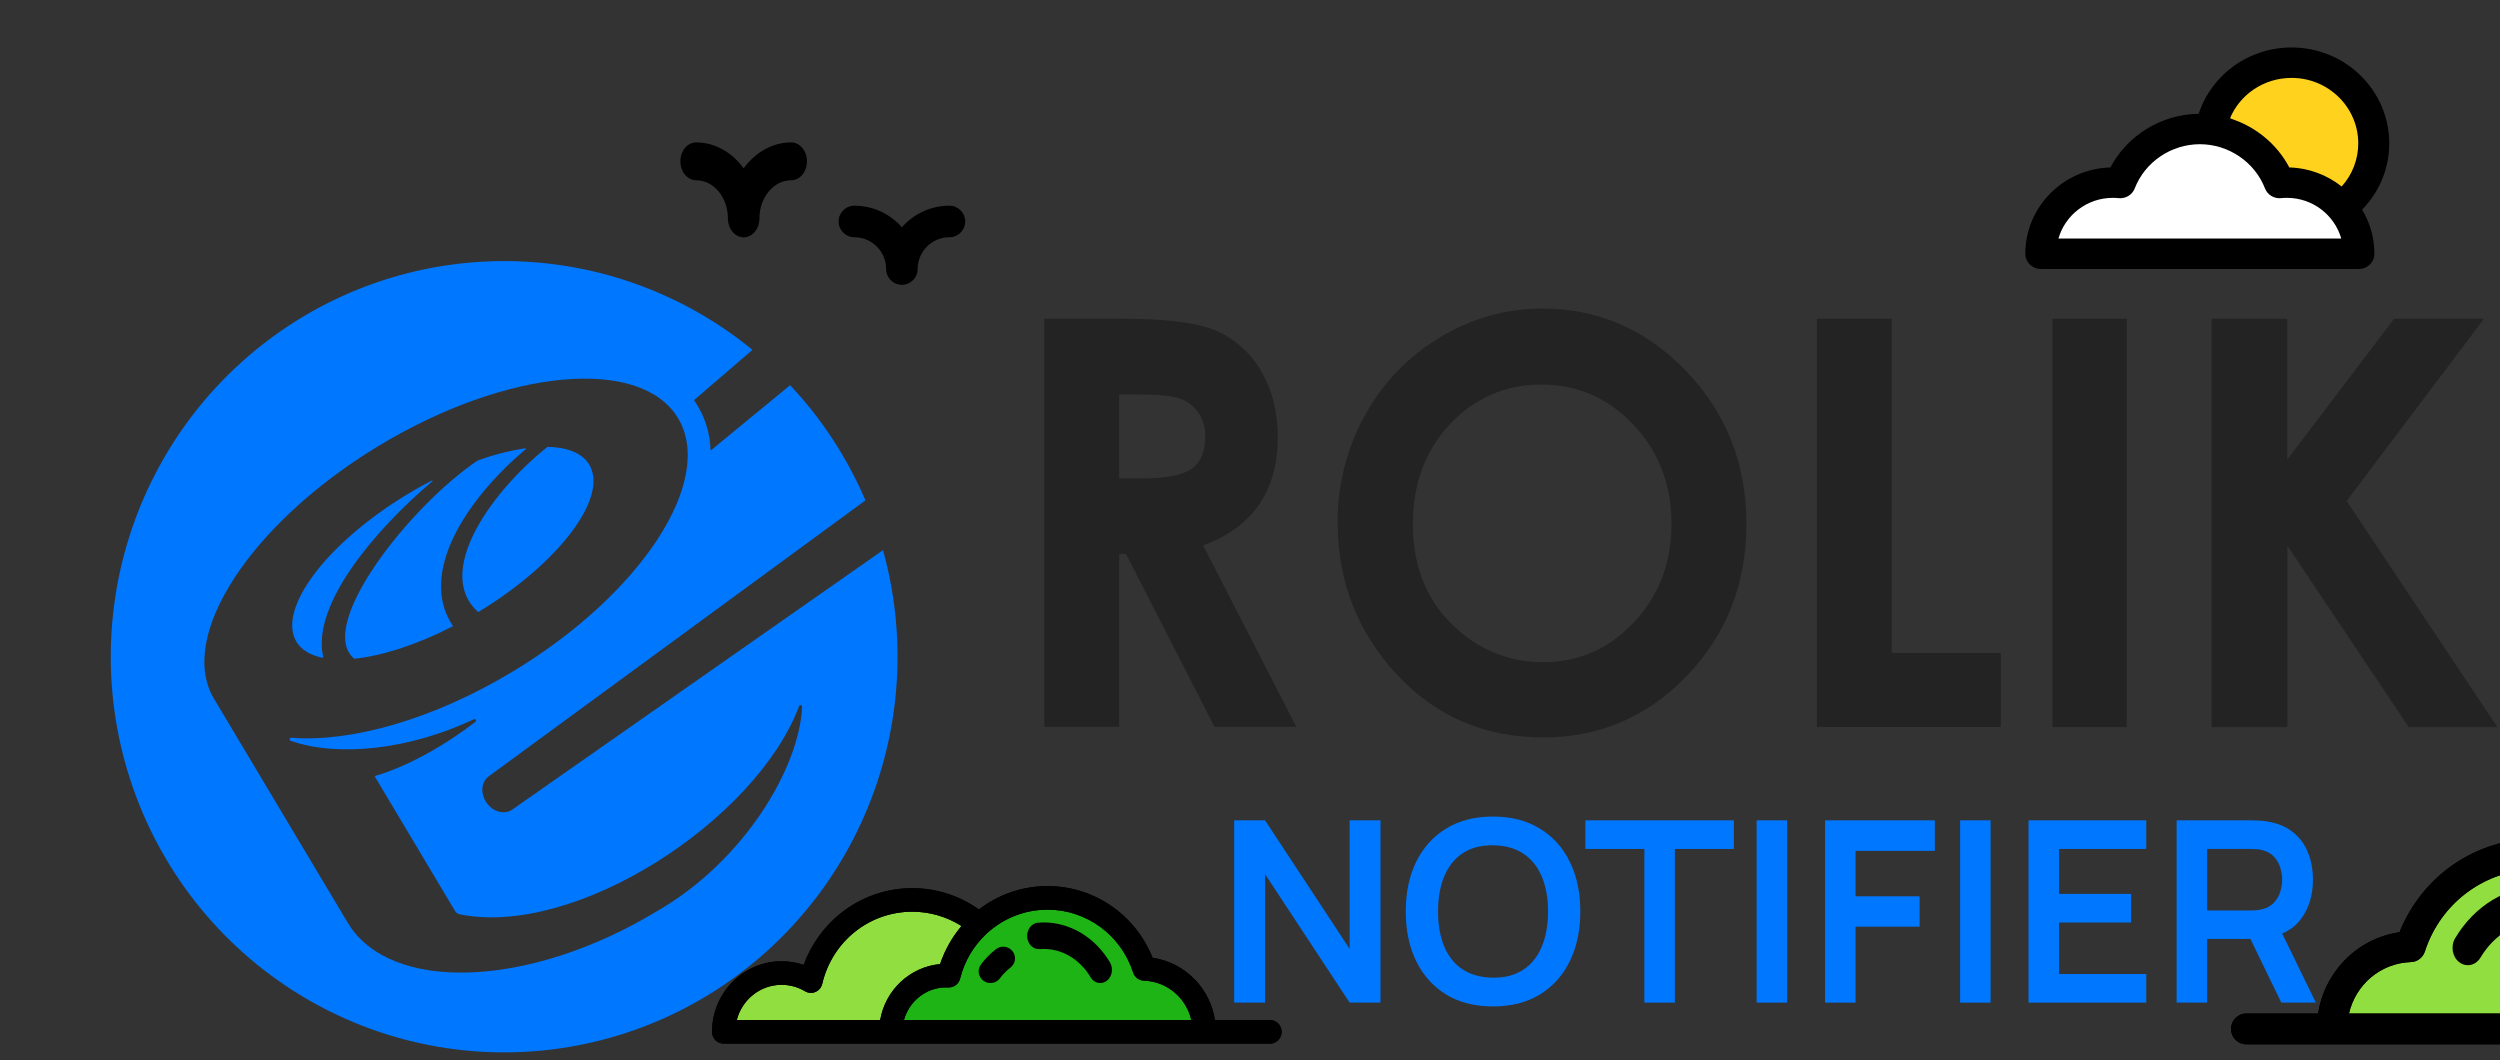 <svg width="158" height="67" viewBox="0 0 158 67" fill="none" xmlns="http://www.w3.org/2000/svg">
<rect x="0" y="0" width="158" height="67" fill="#333333" stroke="none"/>
<g clip-path="url(#clip0_3037_14455)">
<path fill-rule="evenodd" clip-rule="evenodd" d="M30.224 38.684C35.329 35.596 38.471 31.428 37.242 29.368C36.801 28.631 35.86 28.266 34.602 28.241C30.848 31.245 27.474 36.263 30.224 38.684ZM22.39 41.632C24.159 41.451 26.355 40.746 28.63 39.574C26.363 36.2 29.563 31.474 33.223 28.388C33.229 28.384 33.233 28.378 33.235 28.371C33.237 28.364 33.237 28.357 33.234 28.351C33.231 28.344 33.226 28.338 33.22 28.335C33.214 28.332 33.206 28.331 33.2 28.332C32.17 28.489 31.159 28.749 30.181 29.109C25.901 31.987 19.917 39.582 22.39 41.632ZM20.375 41.57C20.382 41.572 20.39 41.572 20.397 41.57C20.404 41.568 20.411 41.564 20.416 41.559C20.422 41.553 20.425 41.547 20.427 41.54C20.429 41.532 20.429 41.525 20.427 41.517C19.654 38.214 23.776 33.41 27.324 30.421C27.328 30.416 27.331 30.409 27.332 30.402C27.332 30.395 27.331 30.389 27.327 30.383C27.323 30.377 27.317 30.373 27.311 30.37C27.304 30.368 27.297 30.368 27.291 30.37C26.783 30.63 26.272 30.916 25.758 31.229C20.648 34.317 17.502 38.49 18.733 40.557C19.048 41.076 19.618 41.41 20.375 41.57ZM55.809 34.768L32.373 51.168C31.886 51.508 31.165 51.316 30.757 50.74C30.349 50.165 30.405 49.415 30.885 49.065L54.696 31.624C53.548 28.934 51.936 26.469 49.935 24.344L44.957 28.439C44.953 28.443 44.947 28.446 44.941 28.447C44.935 28.448 44.929 28.447 44.923 28.445C44.918 28.442 44.913 28.438 44.91 28.433C44.907 28.428 44.905 28.422 44.905 28.415C44.874 27.451 44.601 26.509 44.111 25.679C44.034 25.547 43.949 25.421 43.86 25.291L47.556 22.111C42.954 18.344 37.164 16.357 31.232 16.508C25.3 16.659 19.617 18.94 15.211 22.937C10.804 26.934 7.965 32.384 7.205 38.303C6.445 44.222 7.815 50.219 11.067 55.21C14.32 60.202 19.24 63.859 24.939 65.521C30.638 67.183 36.741 66.74 42.143 64.272C47.546 61.804 51.893 57.474 54.399 52.064C56.905 46.654 57.404 40.522 55.807 34.774L55.809 34.768ZM41.508 57.595C33.416 62.484 24.638 62.768 21.979 58.318L13.524 44.16C11.174 40.227 15.842 33.07 23.936 28.176C32.031 23.283 40.507 22.504 42.857 26.437C45.206 30.37 40.538 37.526 32.444 42.419C27.385 45.476 22.184 46.924 18.418 46.626C18.392 46.621 18.366 46.627 18.344 46.641C18.322 46.656 18.307 46.678 18.302 46.704C18.297 46.73 18.302 46.757 18.317 46.779C18.331 46.8 18.354 46.816 18.379 46.821C21.361 47.866 25.898 47.377 29.942 45.46C29.963 45.447 29.989 45.443 30.014 45.449C30.038 45.455 30.059 45.471 30.072 45.492C30.085 45.514 30.089 45.54 30.083 45.565C30.077 45.589 30.062 45.611 30.04 45.624C26.756 48.15 24.122 48.927 23.722 49.032C23.716 49.034 23.71 49.036 23.705 49.041C23.7 49.045 23.697 49.05 23.694 49.056C23.692 49.062 23.691 49.069 23.692 49.075C23.693 49.081 23.695 49.087 23.699 49.093L28.755 57.567C28.787 57.622 28.829 57.669 28.88 57.706C28.93 57.743 28.988 57.769 29.049 57.783C36.341 59.274 47.765 51.883 50.497 44.642C50.499 44.63 50.504 44.617 50.511 44.606C50.518 44.596 50.528 44.586 50.538 44.579C50.549 44.572 50.561 44.566 50.574 44.564C50.586 44.561 50.599 44.561 50.612 44.564C50.625 44.566 50.637 44.571 50.648 44.578C50.658 44.585 50.668 44.594 50.675 44.605C50.682 44.616 50.687 44.628 50.69 44.641C50.693 44.653 50.693 44.666 50.69 44.679C50.536 48.443 47.096 54.382 41.508 57.595Z" fill="#0077FF"/>
<path d="M137.562 63.366V51.846H142.322C142.434 51.846 142.578 51.851 142.754 51.862C142.93 51.867 143.093 51.883 143.243 51.91C143.909 52.011 144.458 52.232 144.89 52.574C145.328 52.915 145.651 53.347 145.859 53.87C146.072 54.387 146.179 54.963 146.179 55.598C146.179 56.536 145.941 57.344 145.467 58.022C144.992 58.694 144.264 59.11 143.282 59.27L142.458 59.342H139.491V63.366H137.562ZM144.179 63.366L141.906 58.678L143.867 58.246L146.362 63.366H144.179ZM139.491 57.542H142.243C142.349 57.542 142.469 57.536 142.603 57.526C142.736 57.515 142.859 57.494 142.971 57.462C143.291 57.382 143.541 57.24 143.722 57.038C143.909 56.835 144.04 56.606 144.114 56.35C144.194 56.094 144.235 55.843 144.235 55.598C144.235 55.352 144.194 55.102 144.114 54.846C144.04 54.584 143.909 54.352 143.722 54.15C143.541 53.947 143.291 53.806 142.971 53.726C142.859 53.694 142.736 53.675 142.603 53.67C142.469 53.659 142.349 53.654 142.243 53.654H139.491V57.542Z" fill="#0077FF"/>
<path d="M128.203 63.366V51.846H135.643V53.654H130.131V56.494H134.683V58.302H130.131V61.558H135.643V63.366H128.203Z" fill="#0077FF"/>
<path d="M123.879 63.366V51.846H125.807V63.366H123.879Z" fill="#0077FF"/>
<path d="M115.344 63.366V51.846H122.28V53.774H117.272V56.646H121.32V58.566H117.272V63.366H115.344Z" fill="#0077FF"/>
<path d="M111.019 63.366V51.846H112.947V63.366H111.019Z" fill="#0077FF"/>
<path d="M103.924 63.366V53.654H100.196V51.846H109.58V53.654H105.852V63.366H103.924Z" fill="#0077FF"/>
<path d="M94.356 63.606C93.204 63.606 92.218 63.355 91.397 62.854C90.575 62.347 89.943 61.643 89.501 60.742C89.063 59.84 88.844 58.795 88.844 57.606C88.844 56.416 89.063 55.371 89.501 54.47C89.943 53.568 90.575 52.867 91.397 52.366C92.218 51.859 93.204 51.606 94.356 51.606C95.508 51.606 96.495 51.859 97.317 52.366C98.143 52.867 98.775 53.568 99.213 54.47C99.655 55.371 99.876 56.416 99.876 57.606C99.876 58.795 99.655 59.84 99.213 60.742C98.775 61.643 98.143 62.347 97.317 62.854C96.495 63.355 95.508 63.606 94.356 63.606ZM94.356 61.79C95.13 61.795 95.772 61.624 96.284 61.278C96.802 60.931 97.189 60.443 97.445 59.814C97.706 59.184 97.837 58.448 97.837 57.606C97.837 56.763 97.706 56.032 97.445 55.414C97.189 54.79 96.802 54.304 96.284 53.958C95.772 53.611 95.13 53.432 94.356 53.422C93.583 53.416 92.941 53.587 92.428 53.934C91.916 54.28 91.53 54.768 91.269 55.398C91.013 56.027 90.885 56.763 90.885 57.606C90.885 58.448 91.013 59.182 91.269 59.806C91.525 60.424 91.909 60.907 92.421 61.254C92.938 61.6 93.583 61.779 94.356 61.79Z" fill="#0077FF"/>
<path d="M78 63.366V51.846H79.952L85.296 59.966V51.846H87.248V63.366H85.296L79.952 55.246V63.366H78Z" fill="#0077FF"/>
<path d="M66 20.145H71.014C73.76 20.145 75.716 20.4 76.88 20.909C78.06 21.43 79.044 22.314 79.69 23.435C80.4 24.617 80.755 26.015 80.755 27.629C80.755 29.326 80.363 30.744 79.58 31.883C78.797 33.022 77.617 33.885 76.04 34.471L81.927 45.937H76.755L71.165 35.008H70.732V45.937H66V20.145ZM70.732 30.233H72.214C73.719 30.233 74.755 30.028 75.323 29.617C75.891 29.206 76.175 28.526 76.173 27.575C76.186 27.053 76.039 26.54 75.752 26.105C75.478 25.695 75.084 25.381 74.624 25.208C74.152 25.025 73.287 24.934 72.029 24.936H70.732V30.233Z" fill="#232323"/>
<path d="M97.494 19.5C101.01 19.5 104.038 20.822 106.575 23.464C109.113 26.107 110.379 29.33 110.372 33.133C110.372 36.899 109.123 40.086 106.626 42.694C104.128 45.302 101.101 46.606 97.544 46.606C93.808 46.606 90.708 45.267 88.244 42.589C85.78 39.911 84.545 36.73 84.54 33.045C84.519 30.666 85.114 28.322 86.266 26.243C87.382 24.206 89.02 22.507 91.009 21.321C92.963 20.126 95.207 19.496 97.494 19.5ZM97.444 24.308C96.357 24.287 95.279 24.499 94.28 24.928C93.28 25.358 92.383 25.995 91.647 26.799C90.079 28.459 89.295 30.57 89.295 33.133C89.295 35.983 90.283 38.24 92.257 39.905C93.723 41.176 95.599 41.867 97.534 41.848C99.78 41.848 101.691 41.006 103.269 39.322C104.847 37.638 105.637 35.565 105.638 33.103C105.638 30.642 104.843 28.562 103.254 26.865C101.664 25.168 99.728 24.314 97.444 24.304V24.308Z" fill="#232323"/>
<path d="M114.824 20.145H119.556V41.265H126.452V45.949H114.824V20.145Z" fill="#232323"/>
<path d="M129.714 20.145H134.411V45.953H129.714V20.145Z" fill="#232323"/>
<path d="M139.775 20.145H144.557V29.042L151.307 20.145H156.988L148.308 31.663L157.832 45.953H152.228L144.565 34.487V45.953H139.775V20.145Z" fill="#232323"/>
<path d="M143.617 11.255C143.768 11.272 143.918 11.295 144.067 11.327C145.374 11.604 146.423 12.438 147.02 13.529C148.387 12.882 149.447 11.631 149.784 10.041C150.359 7.332 148.619 4.668 145.898 4.09C143.461 3.574 141.065 4.906 140.178 7.136C141.993 7.769 143.318 9.353 143.617 11.255Z" fill="#FFD21D"/>
<path d="M149 16C149 13.485 146.969 11.439 144.472 11.439C144.316 11.439 144.16 11.447 144.006 11.463C143.22 9.396 141.242 8 139 8C136.757 8 134.78 9.396 133.994 11.463C133.84 11.447 133.684 11.439 133.528 11.439C131.031 11.439 129 13.485 129 16H149Z" fill="white"/>
<path d="M128.979 17H149.082C149.623 17 150.062 16.57 150.062 16.038C150.062 15.02 149.778 14.066 149.283 13.249C150.383 12.129 151 10.646 151 9.058C151 5.718 148.232 3 144.829 3C142.111 3 139.767 4.719 138.958 7.192C136.604 7.219 134.447 8.55 133.376 10.583C130.398 10.664 128 13.08 128 16.038C128 16.57 128.439 17 128.979 17ZM144.829 4.923C147.152 4.923 149.041 6.778 149.041 9.058C149.041 10.08 148.666 11.039 147.993 11.787C147.082 11.063 145.935 10.617 144.685 10.583C143.901 9.094 142.534 7.982 140.934 7.482C141.569 5.958 143.087 4.923 144.829 4.923ZM133.531 12.504C133.649 12.504 133.773 12.51 133.901 12.523C134.342 12.567 134.757 12.315 134.915 11.908C135.562 10.237 137.216 9.114 139.031 9.114C140.845 9.114 142.499 10.237 143.147 11.908C143.304 12.315 143.72 12.567 144.161 12.523C144.288 12.51 144.413 12.504 144.531 12.504C146.164 12.504 147.544 13.594 147.968 15.077H130.093C130.518 13.594 131.898 12.504 133.531 12.504Z" fill="black"/>
<path d="M43.996 11.392C45.103 11.392 46.004 12.474 46.004 13.804C46.004 14.464 46.45 15 47 15C47.55 15 47.996 14.464 47.996 13.804C47.996 12.474 48.897 11.392 50.004 11.392C50.554 11.392 51 10.857 51 10.196C51 9.535 50.554 9 50.004 9C48.808 9 47.734 9.635 47 10.637C46.266 9.634 45.192 9 43.996 9C43.446 9 43 9.536 43 10.196C43 10.857 43.446 11.392 43.996 11.392Z" fill="black"/>
<path d="M53.996 14.993C55.103 14.993 56.004 15.895 56.004 17.003C56.004 17.554 56.45 18 57 18C57.55 18 57.996 17.554 57.996 17.003C57.996 15.895 58.897 14.993 60.004 14.993C60.554 14.993 61 14.547 61 13.997C61 13.446 60.554 13 60.004 13C58.808 13 57.734 13.529 57 14.364C56.266 13.529 55.192 13 53.996 13C53.446 13 53 13.446 53 13.997C53 14.547 53.446 14.993 53.996 14.993Z" fill="black"/>
<path d="M56.489 65.192C56.489 63.239 58.066 61.655 60.011 61.655C60.068 61.655 60.123 61.657 60.179 61.66C60.888 58.847 63.425 56.766 66.447 56.766C69.312 56.766 71.741 58.638 72.589 61.23C74.708 61.301 76.404 63.047 76.404 65.192H56.489Z" fill="#1EB415"/>
<path d="M49.415 61.436C50.088 61.436 50.717 61.624 51.258 61.951C51.946 58.977 54.542 56.766 57.641 56.766C59.244 56.766 60.712 57.358 61.851 58.34C60.93 59.198 60.252 60.327 59.937 61.605C59.882 61.602 59.827 61.6 59.771 61.6C57.844 61.6 56.282 63.208 56.282 65.192H45.766C45.766 63.117 47.4 61.436 49.415 61.436Z" fill="#90DE3F"/>
<path d="M65.603 58.312C65.722 58.303 65.843 58.298 65.963 58.298C67.644 58.298 69.21 59.242 70.15 60.822C70.379 61.206 70.289 61.727 69.95 61.985C69.823 62.081 69.679 62.128 69.537 62.128C69.299 62.128 69.065 61.998 68.922 61.758C68.257 60.64 67.151 59.973 65.963 59.973C65.877 59.973 65.791 59.976 65.707 59.983C65.299 60.014 64.945 59.668 64.917 59.206C64.888 58.745 65.195 58.345 65.603 58.312Z" fill="black"/>
<path d="M62.944 59.987C63.267 59.736 63.736 59.792 63.99 60.112C64.244 60.433 64.188 60.897 63.864 61.148C63.611 61.345 63.386 61.574 63.194 61.83C63.048 62.025 62.823 62.128 62.596 62.128C62.441 62.128 62.285 62.08 62.152 61.982C61.822 61.739 61.753 61.276 61.998 60.949C62.269 60.589 62.587 60.265 62.944 59.987Z" fill="black"/>
<path d="M49.4 60.75C49.874 60.75 50.344 60.828 50.791 60.979C51.252 59.723 52.048 58.599 53.089 57.754C54.38 56.706 56.004 56.129 57.661 56.129C59.17 56.129 60.642 56.604 61.868 57.477C63.083 56.544 64.591 56 66.203 56C69.142 56 71.751 57.801 72.843 60.531C73.863 60.678 74.802 61.161 75.529 61.922C76.204 62.627 76.637 63.513 76.785 64.467H80.265C80.671 64.467 81 64.801 81 65.212C81 65.624 80.671 65.957 80.265 65.957H45.735H45.735C45.329 65.957 45 65.624 45 65.212C45 62.752 46.974 60.75 49.4 60.75ZM72.289 61.976C71.981 61.965 71.712 61.761 71.616 61.464C70.846 59.087 68.67 57.49 66.203 57.49C64.767 57.49 63.436 58.032 62.42 58.945C62.392 58.975 62.362 59.002 62.331 59.026C61.543 59.765 60.957 60.732 60.679 61.846C60.593 62.189 60.281 62.422 59.933 62.407C59.889 62.405 59.845 62.403 59.8 62.403C58.528 62.403 57.453 63.279 57.13 64.467H75.29C74.97 63.07 73.767 62.026 72.289 61.976ZM55.626 64.467C55.953 62.576 57.502 61.106 59.415 60.931C59.715 60.031 60.18 59.219 60.768 58.525C59.842 57.937 58.764 57.619 57.661 57.619C54.937 57.619 52.595 59.493 51.965 62.177C51.912 62.407 51.753 62.597 51.539 62.69C51.325 62.783 51.08 62.767 50.879 62.648C50.431 62.381 49.92 62.24 49.4 62.24C48.038 62.24 46.889 63.188 46.563 64.467H55.626V64.467Z" fill="black"/>
<path d="M49.4 60.75C49.874 60.75 50.344 60.828 50.791 60.979C51.252 59.723 52.048 58.599 53.089 57.754C54.38 56.706 56.004 56.129 57.661 56.129C59.17 56.129 60.642 56.604 61.868 57.477C63.083 56.544 64.591 56 66.203 56C69.142 56 71.751 57.801 72.843 60.531C73.863 60.678 74.802 61.161 75.529 61.922C76.204 62.627 76.637 63.513 76.785 64.467H80.265C80.671 64.467 81 64.801 81 65.212C81 65.624 80.671 65.957 80.265 65.957H45.735H45.735C45.329 65.957 45 65.624 45 65.212C45 62.752 46.974 60.75 49.4 60.75ZM72.289 61.976C71.981 61.965 71.712 61.761 71.616 61.464C70.846 59.087 68.67 57.49 66.203 57.49C64.767 57.49 63.436 58.032 62.42 58.945C62.392 58.975 62.362 59.002 62.331 59.026C61.543 59.765 60.957 60.732 60.679 61.846C60.593 62.189 60.281 62.422 59.933 62.407C59.889 62.405 59.845 62.403 59.8 62.403C58.528 62.403 57.453 63.279 57.13 64.467H75.29C74.97 63.07 73.767 62.026 72.289 61.976ZM55.626 64.467C55.953 62.576 57.502 61.106 59.415 60.931C59.715 60.031 60.18 59.219 60.768 58.525C59.842 57.937 58.764 57.619 57.661 57.619C54.937 57.619 52.595 59.493 51.965 62.177C51.912 62.407 51.753 62.597 51.539 62.69C51.325 62.783 51.08 62.767 50.879 62.648C50.431 62.381 49.92 62.24 49.4 62.24C48.038 62.24 46.889 63.188 46.563 64.467H55.626V64.467Z" fill="black"/>
<path d="M173 65C173 62.45 170.941 60.383 168.402 60.383C168.328 60.383 168.256 60.386 168.183 60.389C167.257 56.717 163.945 54 160 54C156.259 54 153.089 56.444 151.981 59.828C149.215 59.921 147 62.2 147 65H173Z" fill="#90DE3F"/>
<path d="M161.101 56.019C160.946 56.006 160.789 56 160.632 56C158.436 56 156.393 57.232 155.165 59.296C154.867 59.797 154.984 60.476 155.427 60.813C155.592 60.94 155.78 61 155.965 61C156.276 61 156.581 60.831 156.768 60.517C157.636 59.058 159.081 58.187 160.632 58.187C160.743 58.187 160.856 58.191 160.966 58.2C161.498 58.241 161.96 57.788 161.998 57.186C162.035 56.584 161.634 56.061 161.101 56.019Z" fill="black"/>
<path d="M182.256 59.202C181.636 59.202 181.022 59.304 180.439 59.501C179.838 57.86 178.798 56.393 177.44 55.29C175.754 53.922 173.634 53.168 171.47 53.168C169.501 53.168 167.579 53.789 165.977 54.929C164.392 53.709 162.423 53 160.319 53C156.482 53 153.075 55.352 151.65 58.916C150.318 59.107 149.091 59.738 148.142 60.731C147.261 61.653 146.696 62.808 146.502 64.054H141.959C141.429 64.054 141 64.49 141 65.027C141 65.564 141.429 66 141.959 66H187.04H187.041C187.57 66 188 65.564 188 65.027C188 61.815 185.423 59.202 182.256 59.202ZM152.372 60.802C152.775 60.788 153.126 60.521 153.251 60.133C154.257 57.031 157.097 54.946 160.319 54.946C162.193 54.946 163.931 55.653 165.257 56.845C165.294 56.884 165.332 56.919 165.374 56.951C166.402 57.915 167.167 59.178 167.53 60.632C167.642 61.08 168.05 61.385 168.505 61.365C168.562 61.362 168.619 61.36 168.677 61.36C170.339 61.36 171.741 62.503 172.163 64.054H148.455C148.873 62.23 150.444 60.867 152.372 60.802ZM174.127 64.054C173.7 61.586 171.678 59.667 169.181 59.437C168.789 58.262 168.182 57.202 167.413 56.297C168.623 55.529 170.03 55.114 171.47 55.114C175.026 55.114 178.084 57.561 178.906 61.065C178.977 61.365 179.183 61.613 179.463 61.734C179.743 61.855 180.062 61.835 180.325 61.679C180.909 61.331 181.577 61.147 182.256 61.147C184.034 61.147 185.533 62.384 185.96 64.054H174.127V64.054Z" fill="black"/>
<path d="M182.256 59.202C181.636 59.202 181.022 59.304 180.439 59.501C179.838 57.86 178.798 56.393 177.44 55.29C175.754 53.922 173.634 53.168 171.47 53.168C169.501 53.168 167.579 53.789 165.977 54.929C164.392 53.709 162.423 53 160.319 53C156.482 53 153.075 55.352 151.65 58.916C150.318 59.107 149.091 59.738 148.142 60.731C147.261 61.653 146.696 62.808 146.502 64.054H141.959C141.429 64.054 141 64.49 141 65.027C141 65.564 141.429 66 141.959 66H187.04H187.041C187.57 66 188 65.564 188 65.027C188 61.815 185.423 59.202 182.256 59.202ZM152.372 60.802C152.775 60.788 153.126 60.521 153.251 60.133C154.257 57.031 157.097 54.946 160.319 54.946C162.193 54.946 163.931 55.653 165.257 56.845C165.294 56.884 165.332 56.919 165.374 56.951C166.402 57.915 167.167 59.178 167.53 60.632C167.642 61.08 168.05 61.385 168.505 61.365C168.562 61.362 168.619 61.36 168.677 61.36C170.339 61.36 171.741 62.503 172.163 64.054H148.455C148.873 62.23 150.444 60.867 152.372 60.802ZM174.127 64.054C173.7 61.586 171.678 59.667 169.181 59.437C168.789 58.262 168.182 57.202 167.413 56.297C168.623 55.529 170.03 55.114 171.47 55.114C175.026 55.114 178.084 57.561 178.906 61.065C178.977 61.365 179.183 61.613 179.463 61.734C179.743 61.855 180.062 61.835 180.325 61.679C180.909 61.331 181.577 61.147 182.256 61.147C184.034 61.147 185.533 62.384 185.96 64.054H174.127V64.054Z" fill="black"/>
</g>
<defs>
<clipPath id="clip0_3037_14455">
<rect width="158" height="67" fill="white"/>
</clipPath>
</defs>
</svg>
